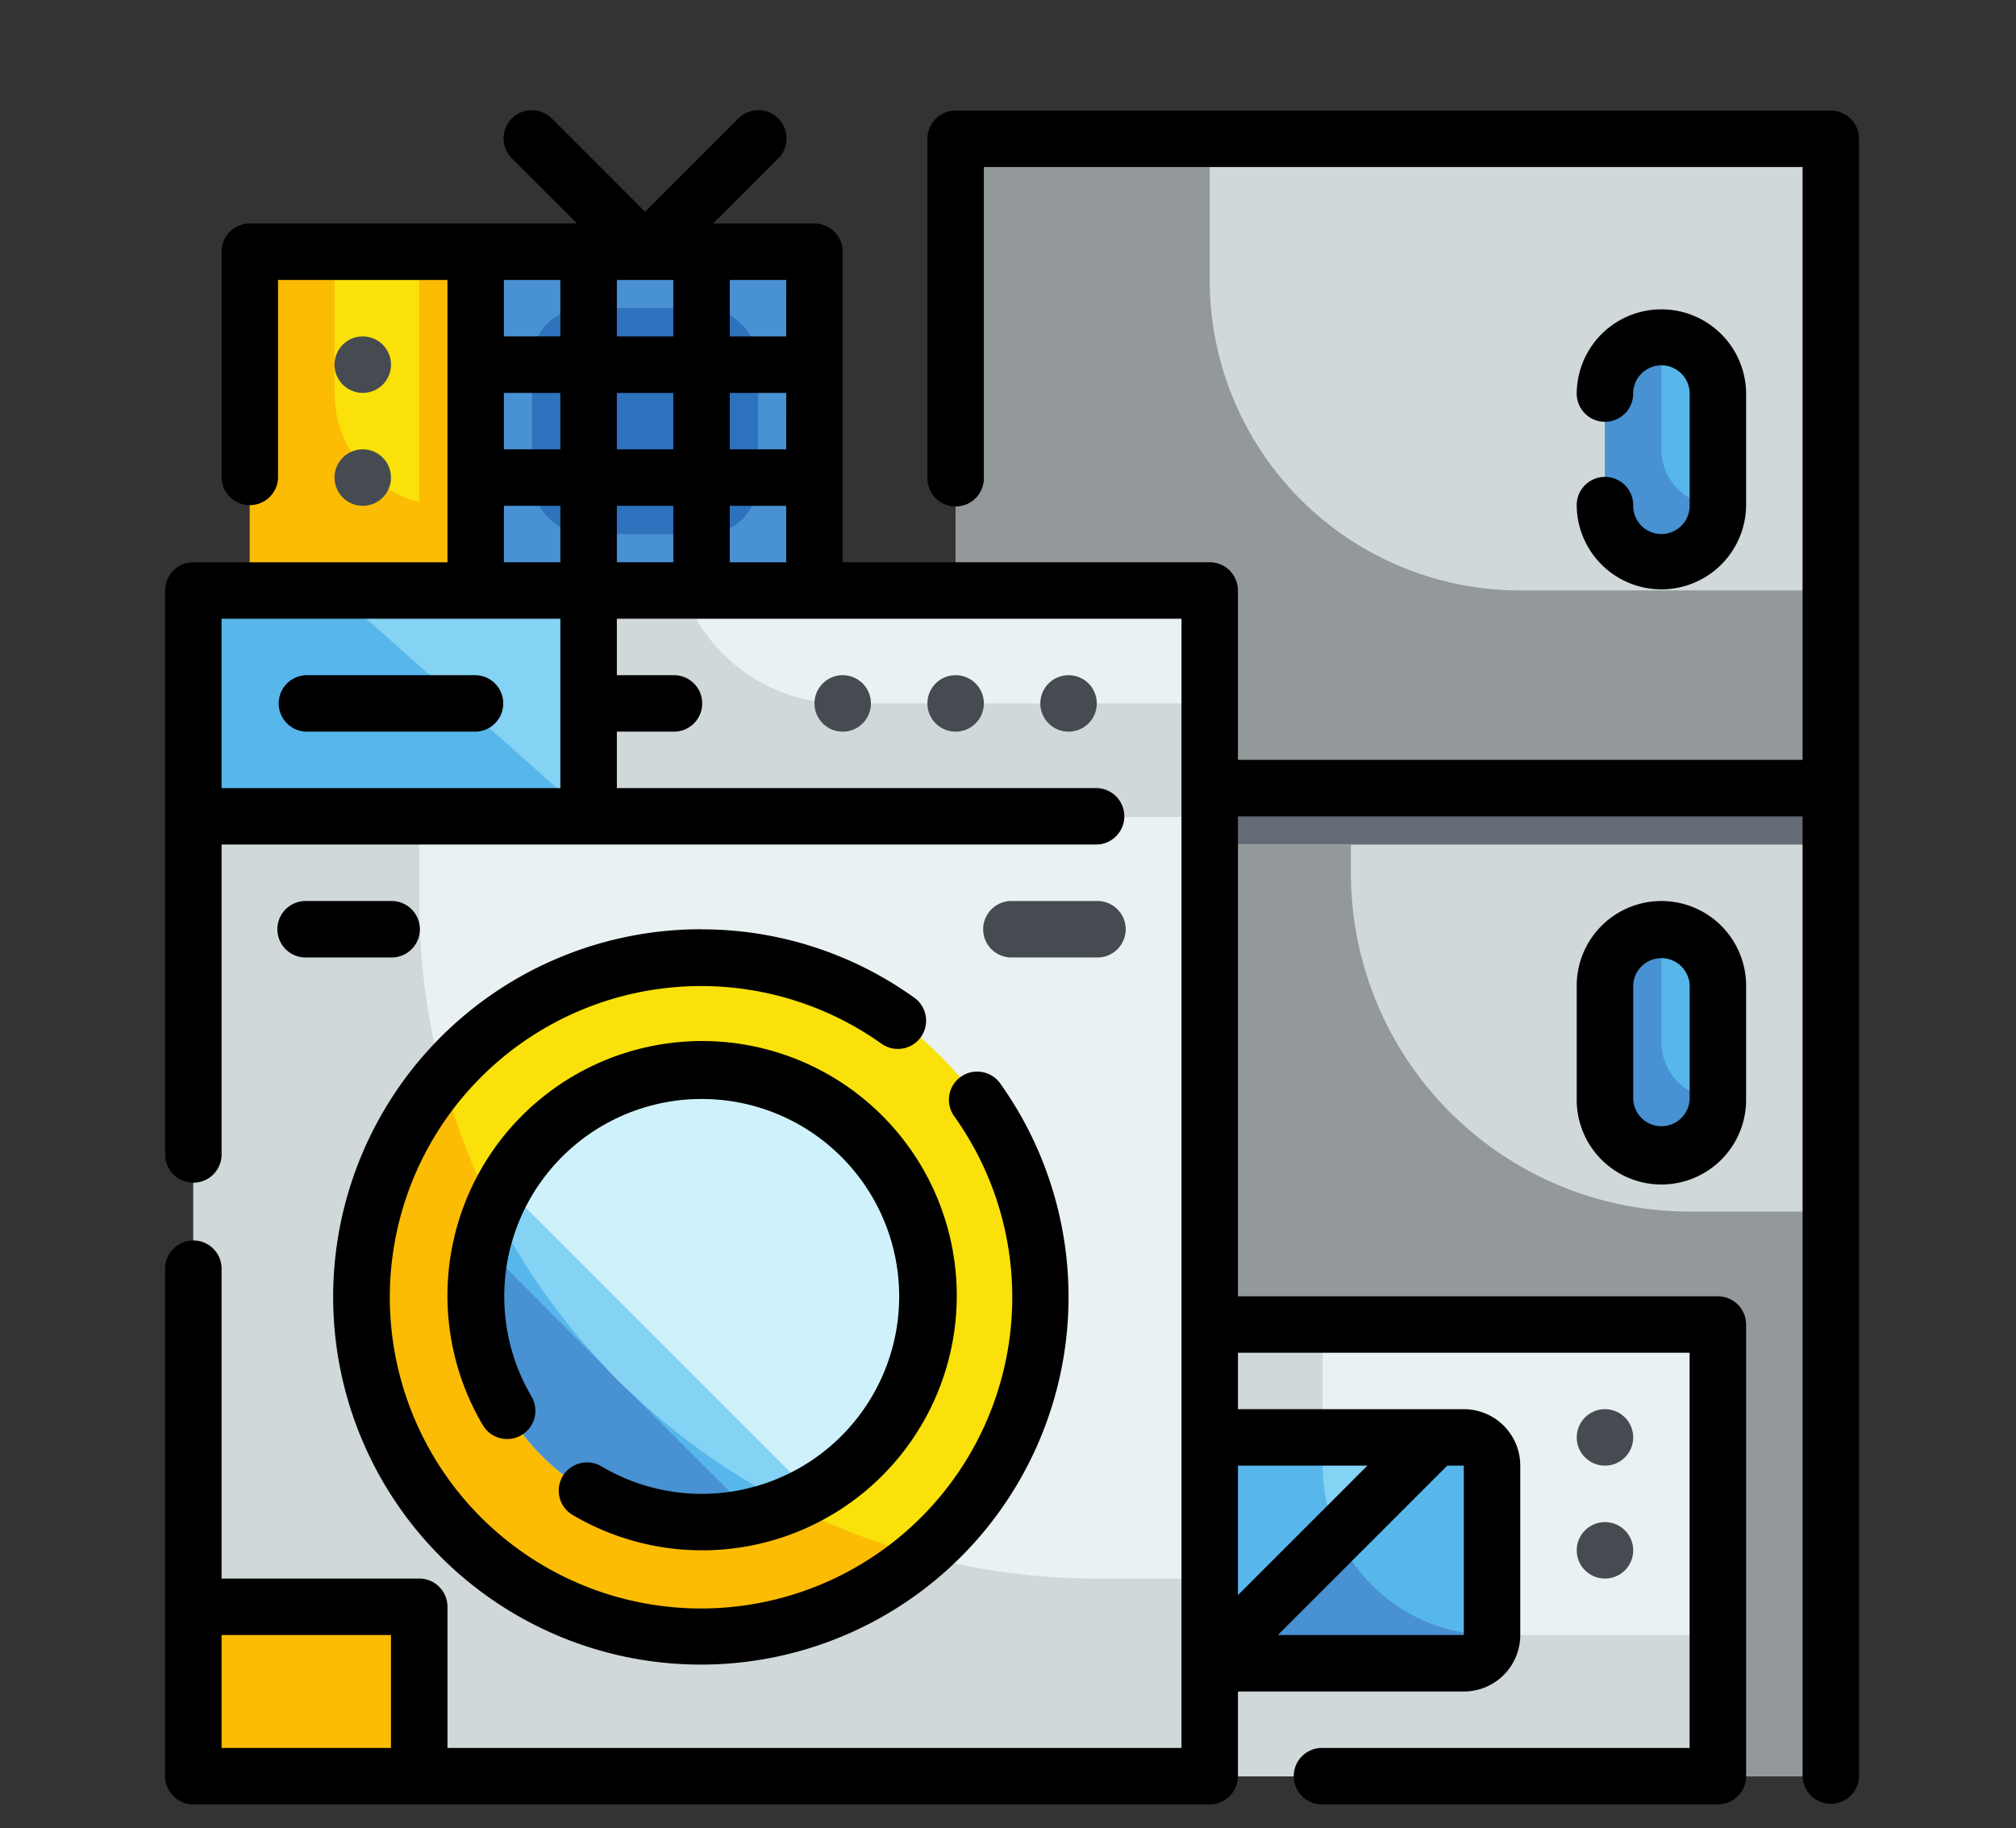 <svg xmlns="http://www.w3.org/2000/svg" width="129" height="117" viewBox="0 0 129 117">
    <rect x="0" y="0" width="129" height="117" fill="#333333" stroke="none"/>
    <defs>
        <clipPath id="og8zvnprja">
            <path data-name="長方形 1441" transform="translate(-11 -7)" style="fill:#ccc" d="M0 0h129v117H0z"/>
        </clipPath>
    </defs>
    <g data-name="Fill Outline" transform="translate(11 7)" style="clip-path:url(#og8zvnprja)">
        <g transform="translate(1.373 1.883)">
            <path data-name="パス 4368" d="M50 5h56v104.778H50z" transform="translate(-1.224 -5)" style="fill:#d0d8da"/>
            <path data-name="パス 4369" d="M106 33.9v12.65H50V5h16.259v9.033A19.861 19.861 0 0 0 86.13 33.9z" transform="translate(-1.224 -5)" style="fill:#93999a"/>
            <rect data-name="長方形 1445" width="7.226" height="14.452" rx="3.333" transform="translate(90.326 50.582)" style="fill:#57b7eb"/>
            <rect data-name="長方形 1446" width="7.226" height="14.452" rx="3.333" transform="translate(90.326 12.646)" style="fill:#57b7eb"/>
            <path data-name="パス 4370" d="M50 43.333h56v3.613H50z" transform="translate(-1.224 -1.784)" style="fill:#656b76"/>
            <path data-name="パス 4371" d="M106 70.151v36.13H50V46.667h25.291v1.807a21.678 21.678 0 0 0 21.678 21.677z" transform="translate(-1.224 -1.504)" style="fill:#93999a"/>
            <path data-name="パス 4372" d="M95.559 62.506a3.613 3.613 0 1 1-7.226 0V55.28a3.624 3.624 0 0 1 3.613-3.613v7.226a3.624 3.624 0 0 0 3.613 3.613z" transform="translate(1.992 -1.084)" style="fill:#4891d3"/>
            <path data-name="パス 4373" d="M95.559 27.506a3.613 3.613 0 1 1-7.226 0V20.28a3.624 3.624 0 0 1 3.613-3.613v7.226a3.624 3.624 0 0 0 3.613 3.613z" transform="translate(1.992 -4.021)" style="fill:#4891d3"/>
            <path data-name="パス 4374" d="M5 45h65.034v61.421H5z" transform="translate(-5 -1.644)" style="fill:#e9f1f2"/>
            <path data-name="パス 4375" d="M70.034 93.776v12.646H5V45h14.452v5.42a43.367 43.367 0 0 0 43.356 43.356z" transform="translate(-5 -1.644)" style="fill:#d0d8da"/>
            <circle data-name="楕円形 536" cx="21.678" cy="21.678" r="21.678" transform="translate(10.839 52.389)" style="fill:#f9e109"/>
            <path data-name="パス 4376" d="M50.679 90.983a21.691 21.691 0 0 1-30.566-30.566 43.382 43.382 0 0 0 30.566 30.566z" transform="translate(-4.161 -.35)" style="fill:#fcbc04"/>
            <path data-name="パス 4377" d="M5 31.667h65.034v14.452H5z" transform="translate(-5 -2.762)" style="fill:#e9f1f2"/>
            <path data-name="パス 4378" d="M70.034 38.893v7.226H5V31.667h31.343a10.8 10.8 0 0 0 10.207 7.226z" transform="translate(-5 -2.762)" style="fill:#d0d8da"/>
            <path data-name="パス 4379" d="M5 31.667h25.291v14.452H5z" transform="translate(-5 -2.762)" style="fill:#84d2f4"/>
            <circle data-name="楕円形 537" cx="14.452" cy="14.452" r="14.452" transform="translate(18.065 59.615)" style="fill:#cff1fb"/>
            <path data-name="パス 4380" d="M41.737 87.1a14.485 14.485 0 0 1-18.95-18.95 43.275 43.275 0 0 0 18.95 18.95z" transform="translate(-3.602 .299)" style="fill:#4891d3"/>
            <path data-name="パス 4381" d="M41.737 87.1a14.485 14.485 0 0 1-18.95-18.95 43.275 43.275 0 0 0 18.95 18.95z" transform="translate(-3.602 .299)" style="fill:#4891d3"/>
            <path data-name="パス 4382" d="M5 91.667h14.452v10.839H5z" transform="translate(-5 2.272)" style="fill:#fcbc04"/>
            <path data-name="パス 4383" d="M30.291 46.119H5V31.667h9.033z" transform="translate(-5 -2.762)" style="fill:#57b7eb"/>
            <path data-name="パス 4384" d="M50.03 76.429a14.524 14.524 0 0 1-3.107 7.118l-6.885-6.885L26.6 63.224a14.524 14.524 0 0 1 7.118-3.107z" transform="translate(-3.188 -.375)" style="fill:#cff1fb"/>
            <path data-name="パス 4385" d="M43.115 86.487a13.385 13.385 0 0 1-3.649 1.445L22.033 70.5a13.386 13.386 0 0 1 1.445-3.649z" transform="translate(-3.571 .19)" style="fill:#84d2f4"/>
            <g data-name="グループ 3277">
                <path data-name="パス 4386" d="M22.774 68.167a42.481 42.481 0 0 0 6.883 9.845l-7.623-7.623a12.826 12.826 0 0 1 .741-2.222z" transform="translate(-3.57 .3)" style="fill:#57b7eb"/>
                <path data-name="パス 4387" d="M40.929 86.149a12.824 12.824 0 0 1-2.222.741l-7.623-7.623a42.481 42.481 0 0 0 9.845 6.883z" transform="translate(-2.811 1.232)" style="fill:#57b7eb"/>
                <path data-name="パス 4388" d="M22.774 68.167a42.481 42.481 0 0 0 6.883 9.845l-7.623-7.623a12.826 12.826 0 0 1 .741-2.222z" transform="translate(-3.57 .3)" style="fill:#57b7eb"/>
                <path data-name="パス 4389" d="M40.929 86.149a12.824 12.824 0 0 1-2.222.741l-7.623-7.623a42.481 42.481 0 0 0 9.845 6.883z" transform="translate(-2.811 1.232)" style="fill:#57b7eb"/>
            </g>
            <path data-name="パス 4390" d="M65 75h32.517v28.9H65z" transform="translate(.034 .873)" style="fill:#e9f1f2"/>
            <path data-name="パス 4391" d="M97.517 94.872v9.028H65V75h7.226v9.033a10.839 10.839 0 0 0 10.839 10.839z" transform="translate(.034 .873)" style="fill:#d0d8da"/>
            <path data-name="パス 4392" d="M65 81.667h16.259a1.807 1.807 0 0 1 1.807 1.807v10.838a1.807 1.807 0 0 1-1.807 1.807H65z" transform="translate(.034 1.433)" style="fill:#84d2f4"/>
            <path data-name="パス 4393" d="M81.259 81.667h-1.807L65 96.119h16.259a1.807 1.807 0 0 0 1.807-1.807V83.473a1.807 1.807 0 0 0-1.807-1.806z" transform="translate(.034 1.433)" style="fill:#57b7eb"/>
            <path data-name="パス 4394" d="M83.065 94.312a1.807 1.807 0 0 1-1.807 1.807H65V81.667h7.226v1.807a10.839 10.839 0 0 0 10.839 10.838z" transform="translate(.034 1.433)" style="fill:#57b7eb"/>
            <path data-name="パス 4395" d="M83.065 93.827a1.806 1.806 0 0 1-1.807 1.807H65l8.184-8.183a10.85 10.85 0 0 0 9.881 6.376z" transform="translate(.034 1.918)" style="fill:#4891d3"/>
            <path data-name="パス 4396" d="M8.333 11.667h36.13v21.678H8.333z" transform="translate(-4.72 -4.441)" style="fill:#f9e109"/>
            <path data-name="パス 4397" d="M21.667 11.667h21.678v21.678H21.667z" transform="translate(-3.602 -4.441)" style="fill:#4891d3"/>
            <rect data-name="長方形 1447" width="14.452" height="14.452" rx="3.333" transform="translate(21.678 10.839)" style="fill:#2d72bc"/>
            <path data-name="パス 4398" d="M22.785 27.925v5.42H8.333V11.667h5.42V20.7a7.226 7.226 0 0 0 7.226 7.226z" transform="translate(-4.72 -4.441)" style="fill:#fcbc04"/>
            <path data-name="パス 4399" d="M18.333 11.667h3.613v18.065h-3.613z" transform="translate(-3.881 -4.441)" style="fill:#fcbc04"/>
        </g>
        <g data-name="Outline copy" transform="translate(-.434 .076)">
            <path data-name="パス 4400" d="M106.585 0h-56a1.807 1.807 0 0 0-1.809 1.807v21.678a1.807 1.807 0 1 0 3.613 0V3.613h52.389V41.55h-36.13V30.711a1.807 1.807 0 0 0-1.807-1.807H43.357V9.033a1.807 1.807 0 0 0-1.807-1.807h-6.483l4.142-4.142A1.807 1.807 0 1 0 36.654.529l-5.943 5.949L24.767.53a1.807 1.807 0 1 0-2.555 2.555l4.143 4.142H5.42a1.807 1.807 0 0 0-1.807 1.807v14.451a1.807 1.807 0 0 0 3.613 0V10.839h10.841v18.066H1.807A1.807 1.807 0 0 0 0 30.712v36.13a1.807 1.807 0 0 0 3.613 0V46.967h56a1.807 1.807 0 0 0 0-3.613H28.905v-3.61h3.613a1.807 1.807 0 1 0 0-3.613h-3.613v-3.613h36.13v72.26H18.067v-9.033a1.807 1.807 0 0 0-1.807-1.807H3.613V74.067a1.807 1.807 0 0 0-3.613 0v32.517a1.807 1.807 0 0 0 1.807 1.807h65.034a1.807 1.807 0 0 0 1.807-1.807v-5.417H83.1a3.613 3.613 0 0 0 3.613-3.613V86.713A3.613 3.613 0 0 0 83.1 83.1H68.648v-3.613h28.9v25.291H74.067a1.807 1.807 0 1 0 0 3.613h25.291a1.807 1.807 0 0 0 1.807-1.807v-28.9a1.807 1.807 0 0 0-1.807-1.807h-30.71v-30.71h36.13v61.421a1.807 1.807 0 0 0 3.613 0V1.807A1.807 1.807 0 0 0 106.585 0zm-77.68 25.291h3.613v3.613h-3.613zm-7.227-7.224h3.613v3.613h-3.613zm7.226 0h3.613v3.613h-3.612zm3.613-7.226v3.613h-3.612v-3.615zm7.226 10.839h-3.612v-3.613h3.613zm-3.613 3.613h3.613v3.613h-3.612zm3.613-10.839h-3.612v-3.615h3.613zm-14.452-3.615v3.613h-3.613v-3.613zm-3.613 14.452h3.613v3.613h-3.613zM3.613 43.357V32.518h21.678v10.839zm0 61.421v-7.226h10.839v7.226zM83.1 97.552H71.2l10.841-10.839H83.1zm-6.171-10.839-8.281 8.285v-8.285z"/>
            <path data-name="パス 4401" d="M95.745 50.582a5.42 5.42 0 0 0-5.42 5.42v7.226a5.42 5.42 0 1 0 10.839 0v-7.226a5.42 5.42 0 0 0-5.419-5.42zm1.807 12.646a1.807 1.807 0 0 1-3.613 0v-7.226a1.807 1.807 0 0 1 3.613 0z"/>
            <path data-name="パス 4402" d="M95.745 27.098a1.807 1.807 0 0 1-1.807-1.807 1.807 1.807 0 1 0-3.613 0 5.42 5.42 0 0 0 10.839 0v-7.225a5.42 5.42 0 0 0-10.839 0 1.807 1.807 0 1 0 3.613 0 1.807 1.807 0 0 1 3.613 0v7.226a1.807 1.807 0 0 1-1.806 1.806z"/>
            <circle data-name="楕円形 538" cx="1.807" cy="1.807" r="1.807" transform="translate(56.002 36.13)" style="fill:#464a51"/>
            <circle data-name="楕円形 539" cx="1.807" cy="1.807" r="1.807" transform="translate(48.776 36.13)" style="fill:#464a51"/>
            <circle data-name="楕円形 540" cx="1.807" cy="1.807" r="1.807" transform="translate(41.55 36.13)" style="fill:#464a51"/>
            <path data-name="パス 4403" d="M19.872 36.131H9.033a1.807 1.807 0 0 0 0 3.613h10.839a1.807 1.807 0 0 0 0-3.613z"/>
            <path data-name="パス 4404" d="M34.324 52.389a23.528 23.528 0 1 0 19.129 9.891 1.808 1.808 0 1 0-2.943 2.1 19.915 19.915 0 1 1-4.7-4.688 1.808 1.808 0 1 0 2.1-2.943 23.324 23.324 0 0 0-13.585-4.355z"/>
            <path data-name="パス 4405" d="M34.324 88.519a12.606 12.606 0 0 1-6.411-1.763 1.807 1.807 0 1 0-1.837 3.113 16.295 16.295 0 1 0-5.747-5.747 1.807 1.807 0 0 0 3.113-1.837 12.635 12.635 0 1 1 10.882 6.234z"/>
            <path data-name="パス 4406" d="M58.893 53.613a1.807 1.807 0 1 0 0-3.613h-5.42a1.807 1.807 0 1 0 0 3.613z" transform="translate(.722 .582)" style="fill:#464a51"/>
            <path data-name="パス 4407" d="M14.452 50.582h-5.42a1.807 1.807 0 1 0 0 3.613h5.42a1.807 1.807 0 1 0 0-3.613z"/>
            <circle data-name="楕円形 541" cx="1.807" cy="1.807" r="1.807" transform="translate(90.326 83.1)" style="fill:#464a51"/>
            <circle data-name="楕円形 542" cx="1.807" cy="1.807" r="1.807" transform="translate(90.326 90.326)" style="fill:#464a51"/>
            <circle data-name="楕円形 543" cx="1.807" cy="1.807" r="1.807" transform="translate(10.839 14.452)" style="fill:#464a51"/>
            <circle data-name="楕円形 544" cx="1.807" cy="1.807" r="1.807" transform="translate(10.839 21.678)" style="fill:#464a51"/>
        </g>
    </g>
</svg>
